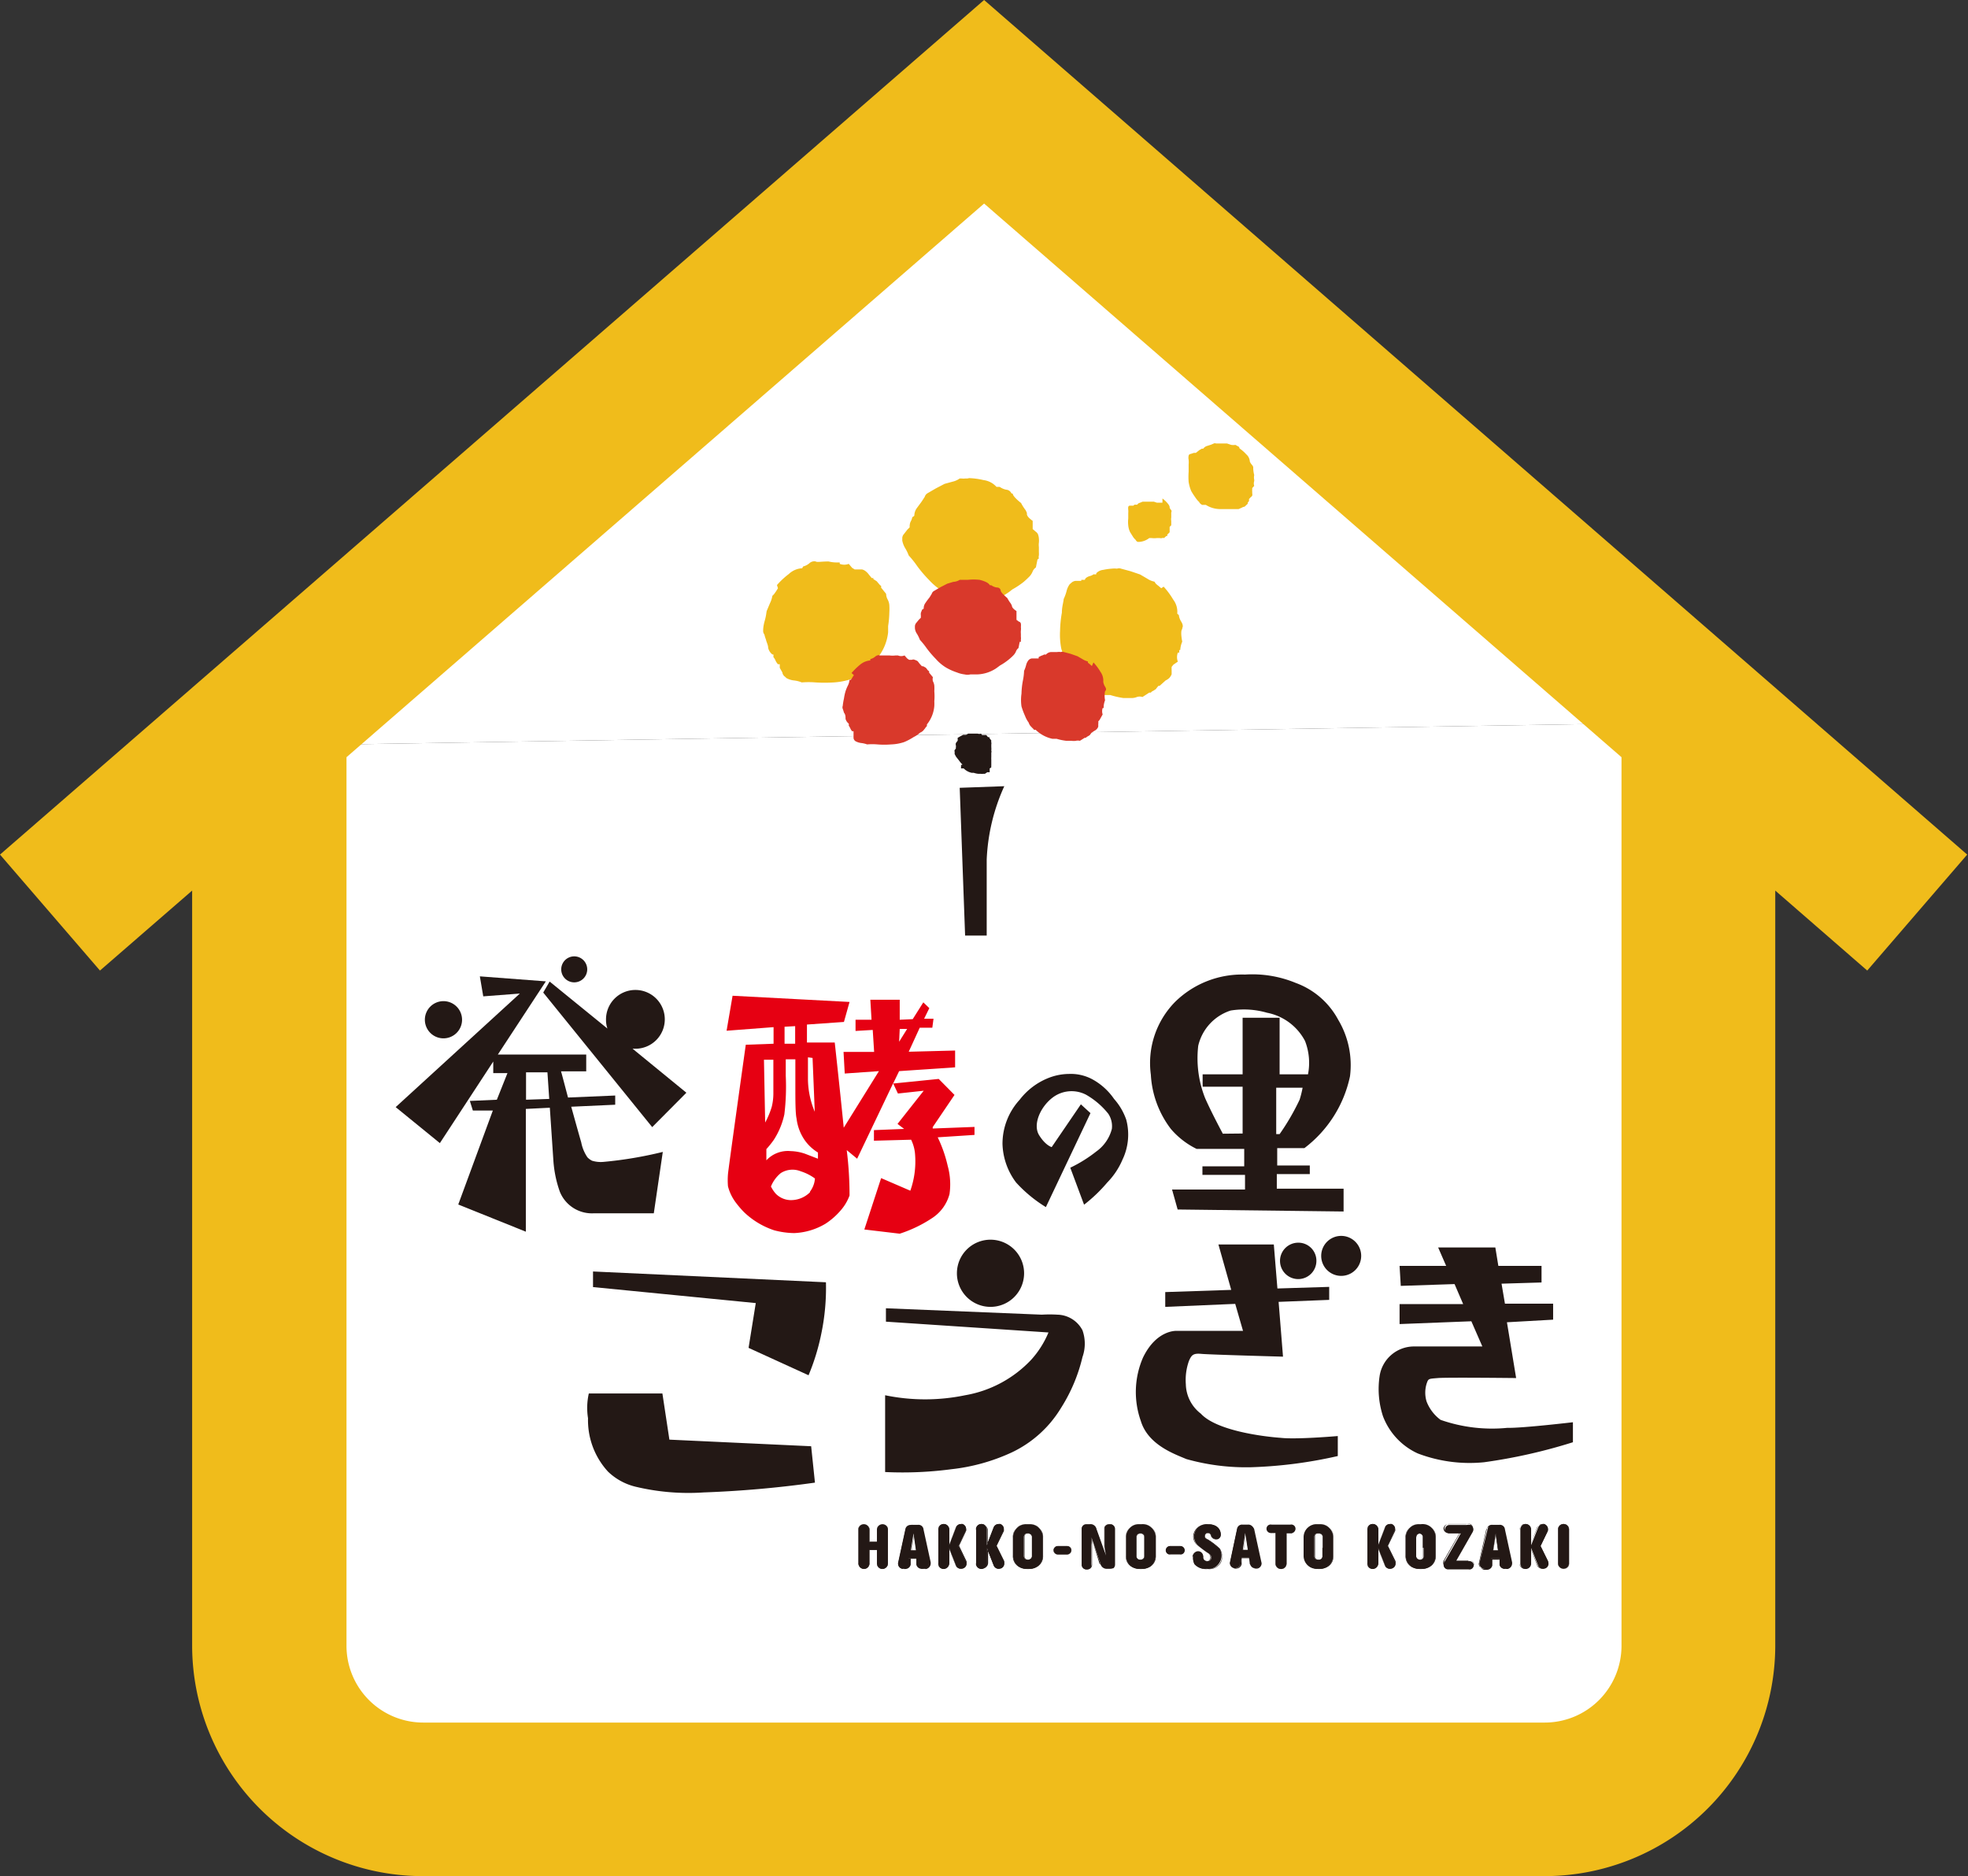 <svg xmlns="http://www.w3.org/2000/svg" viewBox="0 0 98.43 93.83"><rect x="0" y="0" width="98.43" height="93.83" fill="#333333" stroke="none"/><defs><style>.cls-1{fill:#fff;}.cls-2{fill:#231815;}.cls-3{fill:#e60012;}.cls-4{fill:#f0bc1b;}.cls-5{fill:#d9392b;}</style></defs><g id="レイヤー_2" data-name="レイヤー 2"><g id="レイヤー_1-2" data-name="レイヤー 1"><polyline class="cls-1" points="84.96 36.12 49.05 5.7 13.63 37.29"/><polyline class="cls-1" points="13.63 37.29 14.13 85.17 19.45 89.33 77.48 89.33 84.3 83.51 84.96 36.12"/><path class="cls-2" d="M23.11,51a.93.93,0,1,1-.93-.93A.93.93,0,0,1,23.11,51Z"/><path class="cls-2" d="M29.37,48.48a.65.65,0,1,1-.65-.65A.65.65,0,0,1,29.37,48.48Z"/><path class="cls-2" d="M31.64,52.45h.14A1.47,1.47,0,1,0,30.31,51a1.31,1.31,0,0,0,.07.44l-2.89-2.35-.32.55,5.45,6.73,1.71-1.72Z"/><path class="cls-2" d="M30.17,58.11a1.49,1.49,0,0,1-.56-.06.85.85,0,0,1-.23-.17,2,2,0,0,1-.31-.75c-.1-.34-.3-1.06-.5-1.78l2.2-.1,0-.46-2.36.1c-.15-.56-.28-1.07-.35-1.31l1.26,0,0-.84H24.9l2.4-3.66L24,48.83l.17,1L26,49.69l-6.21,5.68L22,57.17l2.67-4.08v.58l.71,0L24.85,55h0l-1.35.06.15.48,1,0-1.73,4.7L26.3,61.6V55.46l1.2-.06.18,2.68A5.8,5.8,0,0,0,28,59.6a1.73,1.73,0,0,0,1.7,1.08c1.1,0,3,0,3,0l.45-3.07A19.93,19.93,0,0,1,30.17,58.11ZM26.31,55V53.63l1.07,0,.09,1.33Z"/><path class="cls-3" d="M48.74,56.36l-2.09.08s0-.06,0-.07l1.09-1.61-.79-.8-2.28.23.3-.62,2.8-.19v-.84l-2.32.06L46,51.4l.63,0,.06-.45h-.47l.26-.53-.3-.29-.53.84L45,51l0-1H43.53l.06,1-.8,0,0,.56.86-.05.07,1.1-1.53,0,.06,1.08,1.71-.12L42.2,56.4c-.2-2-.45-4.26-.45-4.26l-1.39,0c0-.4,0-.73,0-.9l1.85-.13.28-1-5.85-.31-.3,1.75,2.35-.18v.83l-1.39.05s-.89,6.35-.89,6.47a3.67,3.67,0,0,0,0,.61,2.3,2.3,0,0,0,.42.85,4.51,4.51,0,0,0,.39.45,4,4,0,0,0,1.5.9,4.09,4.09,0,0,0,1,.14,3.31,3.31,0,0,0,1.57-.47,3.54,3.54,0,0,0,.77-.68,2.35,2.35,0,0,0,.43-.73,18.16,18.16,0,0,0-.14-2.27l.52.43,1.8-3.77.24.51,1.29-.14-1.31,1.66.33.25-1.51.06,0,.53L45.57,57a2,2,0,0,1,.2.77,4.39,4.39,0,0,1-.24,1.78l-1.46-.63-.84,2.57L45,61.7a6.56,6.56,0,0,0,1.65-.8,2.06,2.06,0,0,0,.84-1.18,3.45,3.45,0,0,0-.09-1.41,6.68,6.68,0,0,0-.5-1.43h0l1.84-.12Zm-8.1-3.45s.06,1.42.11,2.69A4.31,4.31,0,0,1,40.41,54c0-.3,0-.71,0-1.12Zm-.87-1.59c0,.17,0,.49,0,.88l-.53,0c0-.35,0-.67,0-.85ZM38.21,53h.47c0,.83,0,1.66,0,1.72a2.8,2.8,0,0,1-.08.63,4,4,0,0,1-.33.79C38.24,54.6,38.21,53,38.21,53Zm2.3,6.63a1.35,1.35,0,0,1-1,.39,1.07,1.07,0,0,1-.71-.32,1.6,1.6,0,0,1-.24-.36v0a1.66,1.66,0,0,1,.49-.67,1.09,1.09,0,0,1,1-.09,2.45,2.45,0,0,1,.71.36A1.25,1.25,0,0,1,40.51,59.6Zm-.25-1.93a2.4,2.4,0,0,0-.71-.13,1.47,1.47,0,0,0-1.22.46c0-.16,0-.35,0-.56a4.66,4.66,0,0,0,.37-.46,3.82,3.82,0,0,0,.53-1.28,11.59,11.59,0,0,0,.07-1.93c0-.15,0-.46,0-.82h.48c0,.73,0,1.43,0,1.52,0,.44,0,1.19.06,1.44a2.4,2.4,0,0,0,.42,1.1,2.22,2.22,0,0,0,.65.6c0,.09,0,.19,0,.31ZM45,51.46l.37,0-.4.64Z"/><path class="cls-2" d="M54.06,55.23l.48.44-2.23,4.7a6.86,6.86,0,0,1-1.49-1.23,3.36,3.36,0,0,1-.68-1.93A3.26,3.26,0,0,1,51,55a3.39,3.39,0,0,1,1.47-1.1,2.87,2.87,0,0,1,1-.19,2.28,2.28,0,0,1,1.13.25,3.14,3.14,0,0,1,1.12,1A3.08,3.08,0,0,1,56.33,56a2.9,2.9,0,0,1-.19,2,3.69,3.69,0,0,1-.76,1.14,7.59,7.59,0,0,1-1.16,1.11l-.69-1.85a6.83,6.83,0,0,0,1.3-.81,2,2,0,0,0,.78-1.13,1.12,1.12,0,0,0-.18-.76,3.88,3.88,0,0,0-1.11-.95,1.57,1.57,0,0,0-1.67.14c-.63.48-1,1.36-.68,1.88s.63.6.63.6Z"/><path class="cls-2" d="M65.24,57.42a6.08,6.08,0,0,0,2.28-3.59A4.42,4.42,0,0,0,66.93,51a3.94,3.94,0,0,0-2.12-1.84,5.69,5.69,0,0,0-2.54-.42,4.78,4.78,0,0,0-3.49,1.36,4.36,4.36,0,0,0-1.22,3.65,4.91,4.91,0,0,0,1,2.71,4,4,0,0,0,1.29,1h2.38v.87H60.14v.43h2.13v.73H58.62l.28,1,8.3.1V59.45H63.86v-.73h1.65v-.43H63.88l0-.87ZM65,55a11.61,11.61,0,0,1-1,1.72h-.17l0-2.32h1.32A4.92,4.92,0,0,1,65,55ZM61.16,56.7s-.58-1.08-.89-1.79a5.42,5.42,0,0,1-.34-2.61,2.43,2.43,0,0,1,1.62-1.76,4.14,4.14,0,0,1,1.82.11,2.73,2.73,0,0,1,1.9,1.41,3,3,0,0,1,.15,1.67H64L64,50.9H62.15l0,2.83h-2v.62h2l0,2.34Z"/><path class="cls-2" d="M29.66,63.59v.78l8.14.8-.36,2.24,3,1.37a11,11,0,0,0,.64-2.09,11.25,11.25,0,0,0,.23-2.56Z"/><path class="cls-2" d="M29.45,69.69h3.68L33.48,72l7.09.33.19,1.82a54,54,0,0,1-5.56.49,11.37,11.37,0,0,1-3.43-.29,3,3,0,0,1-1.36-.75,3.8,3.8,0,0,1-1-2.67A3.27,3.27,0,0,1,29.45,69.69Z"/><path class="cls-2" d="M51.22,63.71A1.68,1.68,0,1,1,49.54,62,1.68,1.68,0,0,1,51.22,63.71Z"/><path class="cls-2" d="M44.31,65.43v.67l8.13.54A4.76,4.76,0,0,1,51.58,68a5.91,5.91,0,0,1-3.31,1.78,9.87,9.87,0,0,1-4,0v3.84a18.56,18.56,0,0,0,3.31-.14,9.68,9.68,0,0,0,3-.83,5.76,5.76,0,0,0,2.49-2.24,8.28,8.28,0,0,0,1.07-2.54,2,2,0,0,0,0-1.34,1.45,1.45,0,0,0-1.25-.78,6.5,6.5,0,0,0-.78,0Z"/><path class="cls-2" d="M65.84,63.05a.91.91,0,1,1-.91-.9A.9.9,0,0,1,65.84,63.05Z"/><path class="cls-2" d="M68.08,62.81a1,1,0,0,1-2,0,1,1,0,1,1,2,0Z"/><path class="cls-2" d="M64.06,71.91c-.85-.06-3.21-.35-4-1.21a1.9,1.9,0,0,1-.75-1.47,2.84,2.84,0,0,1,.16-1.18c.12-.26.19-.38.61-.34s4.09.14,4.09.14l-.22-2.74,2.53-.1v-.65l-2.59.08-.18-2.2H60.94l.64,2.27-3.3.11v.74l3.5-.15.39,1.35s-3.11,0-3.32,0c0,0-1-.07-1.68,1.33a4.32,4.32,0,0,0-.11,3.18c.37,1.22,1.75,1.67,2.27,1.9a11,11,0,0,0,3.25.41,22.56,22.56,0,0,0,4.33-.56v-1S64.85,72,64.06,71.91Z"/><path class="cls-2" d="M75.39,71.41a7.79,7.79,0,0,1-3.34-.4,2.06,2.06,0,0,1-.7-.92,1.52,1.52,0,0,1,0-.88c.09-.27.09-.25.56-.29s3.92,0,3.92,0l-.46-2.79L77.68,66v-.8l-2.41,0-.17-1,2-.06v-.83H74.94l-.15-.92H71.93l.4.92H70l.06,1,2.69-.09.43,1-3.18,0,0,1,3.59-.14.55,1.26H70.69A1.74,1.74,0,0,0,69,68.83a4.38,4.38,0,0,0,.17,2,3.35,3.35,0,0,0,1.74,1.86,7.28,7.28,0,0,0,3.32.44,27,27,0,0,0,4.44-1v-1S76.12,71.43,75.39,71.41Z"/><path class="cls-2" d="M78.2,78.46a.27.27,0,0,1-.27-.26V76.49a.27.27,0,0,1,.54,0V78.2A.27.27,0,0,1,78.2,78.46Z"/><path class="cls-2" d="M77.92,78.2V76.49a.28.28,0,0,1,.28-.27h0a.27.27,0,0,1,.28.27h0V78.2a.27.27,0,0,1-.28.27h0a.26.26,0,0,0,.26-.26h0V76.49a.25.25,0,0,0-.26-.25h0a.26.26,0,0,0-.26.25h0V78.2a.26.26,0,0,0,.26.26h0a.28.28,0,0,1-.28-.27Z"/><path class="cls-2" d="M57.09,76.23H57a.64.64,0,0,0-.68.66v.91a.64.64,0,0,0,.68.66h.11a.65.65,0,0,0,.69-.66v-.91A.65.65,0,0,0,57.09,76.23Zm.15,1.18v.4a.17.17,0,0,1-.16.19H57a.17.17,0,0,1-.16-.19v-.93a.17.17,0,0,1,.16-.19h.08a.17.17,0,0,1,.16.19v.53Z"/><path class="cls-2" d="M57,78.47H57a.89.89,0,0,1-.4-.11h0a.59.59,0,0,1-.29-.56h0v-.91a.59.59,0,0,1,.29-.56h0a.89.89,0,0,1,.4-.11h0a.79.79,0,0,0-.39.1h0a.6.6,0,0,0-.29.55h0v.91a.6.6,0,0,0,.29.55h0a.83.83,0,0,0,.39.11h.11a.83.83,0,0,0,.4-.11h0a.6.6,0,0,0,.28-.55h0v-.91a.6.6,0,0,0-.28-.55h0a.8.8,0,0,0-.4-.1h0a.89.89,0,0,1,.41.11h0a.61.61,0,0,1,.29.56h0v.91a.61.61,0,0,1-.29.56h0a.89.89,0,0,1-.41.11H57Zm0-.46h0a.19.19,0,0,1-.17-.2h0v-.93a.19.19,0,0,1,.17-.2h.08a.19.19,0,0,1,.17.2h0v.93a.19.19,0,0,1-.17.2h0Zm-.2-1.13v.93A.18.18,0,0,0,57,78h.08a.18.18,0,0,0,.15-.19h0v-.93a.17.17,0,0,0-.15-.18H57a.17.17,0,0,0-.15.18Z"/><path class="cls-2" d="M66,76.23h-.11a.65.65,0,0,0-.69.66v.91a.65.65,0,0,0,.69.66H66a.65.65,0,0,0,.68-.66v-.91A.65.65,0,0,0,66,76.23Zm.14,1.18v.4A.17.17,0,0,1,66,78H65.9a.17.17,0,0,1-.16-.19v-.93a.17.17,0,0,1,.16-.19H66a.17.17,0,0,1,.16.19v.53Z"/><path class="cls-2" d="M65.94,78.47h0a.89.89,0,0,1-.41-.11h0a.61.61,0,0,1-.29-.56h0v-.91a.61.61,0,0,1,.29-.56h0a.89.89,0,0,1,.41-.11h0a.8.8,0,0,0-.4.1h0a.6.6,0,0,0-.28.55h0v.91a.6.6,0,0,0,.28.55h0a.83.83,0,0,0,.4.11H66a.83.83,0,0,0,.39-.11h0a.6.6,0,0,0,.29-.55h0v-.91a.6.6,0,0,0-.29-.55h0a.79.79,0,0,0-.39-.1h0a.89.89,0,0,1,.4.11h0a.59.59,0,0,1,.29.56h0v.91a.59.59,0,0,1-.29.56h0a.89.89,0,0,1-.4.11h-.06Zm0-.46h0a.19.19,0,0,1-.17-.2h0v-.93a.19.19,0,0,1,.17-.2H66a.19.19,0,0,1,.17.2h0v.93A.19.19,0,0,1,66,78h0Zm-.19-1.13v.93a.18.18,0,0,0,.15.19H66a.18.18,0,0,0,.15-.19h0v-.93A.17.17,0,0,0,66,76.7H65.9a.17.17,0,0,0-.15.18Z"/><path class="cls-2" d="M51.47,76.23h-.11a.65.65,0,0,0-.69.66v.91a.65.65,0,0,0,.69.66h.11a.65.65,0,0,0,.69-.66v-.91A.65.65,0,0,0,51.47,76.23Zm.15,1.18v.4a.18.18,0,0,1-.17.19h-.07a.18.18,0,0,1-.17-.19v-.93a.18.18,0,0,1,.17-.19h.07a.18.18,0,0,1,.17.19v.53Z"/><path class="cls-2" d="M51.42,78.47h-.06a.83.83,0,0,1-.4-.11h0a.6.6,0,0,1-.3-.56h0v-.91a.6.6,0,0,1,.3-.56h0a.83.83,0,0,1,.4-.11h0a.84.84,0,0,0-.4.1h0a.6.6,0,0,0-.28.55h0v.91a.6.6,0,0,0,.28.55h0a.89.89,0,0,0,.4.11h.11a.89.89,0,0,0,.4-.11h0a.6.6,0,0,0,.28-.55h0v-.91a.6.6,0,0,0-.28-.55h0a.84.84,0,0,0-.4-.1h0a.83.83,0,0,1,.4.11h0a.6.6,0,0,1,.3.56h0v.91a.6.6,0,0,1-.3.56h0a.83.83,0,0,1-.4.11h0Zm0-.46h0a.19.19,0,0,1-.18-.2h0v-.93a.19.19,0,0,1,.18-.2h.07a.19.19,0,0,1,.18.2h0v.93a.19.19,0,0,1-.18.2h0Zm-.2-1.13v.93a.18.18,0,0,0,.16.19h.07a.18.18,0,0,0,.16-.19h0v-.93a.17.17,0,0,0-.16-.18h-.07a.17.17,0,0,0-.16.18Z"/><path class="cls-2" d="M71.06,76.23H71a.65.65,0,0,0-.69.66v.91a.65.65,0,0,0,.69.66h.11a.65.65,0,0,0,.69-.66v-.91A.65.65,0,0,0,71.06,76.23Zm.14,1.18v.4A.17.17,0,0,1,71,78H71a.18.18,0,0,1-.17-.19v-.93a.18.18,0,0,1,.17-.19H71a.17.17,0,0,1,.16.19v.53Z"/><path class="cls-2" d="M71,78.47h0a.89.89,0,0,1-.41-.11h0a.61.61,0,0,1-.29-.56h0v-.91a.61.61,0,0,1,.29-.56h0a.89.89,0,0,1,.41-.11h0a.8.8,0,0,0-.4.1h0a.6.6,0,0,0-.28.55h0v.91a.6.6,0,0,0,.28.55h0a.83.83,0,0,0,.4.11h.11a.83.83,0,0,0,.39-.11h0a.59.59,0,0,0,.29-.55h0v-.91a.59.59,0,0,0-.29-.55h0a.79.79,0,0,0-.39-.1h0a.86.86,0,0,1,.4.11h0a.6.6,0,0,1,.3.56h0v.91a.6.6,0,0,1-.3.56h0a.86.86,0,0,1-.4.11H71ZM71,78h0a.19.19,0,0,1-.18-.2h0v-.93a.19.19,0,0,1,.18-.2H71a.19.19,0,0,1,.17.2h0v.93A.19.19,0,0,1,71,78h0Zm-.19-1.13v.93A.18.18,0,0,0,71,78H71a.19.19,0,0,0,.16-.19h0v-.93A.17.17,0,0,0,71,76.7H71a.17.17,0,0,0-.16.18Z"/><path class="cls-2" d="M54.5,76.23a.3.3,0,0,1,.34.24l.48,1.33a2.63,2.63,0,0,1-.07-.49v-.85a.22.22,0,0,1,.24-.23.23.23,0,0,1,.25.23v1.77c0,.17-.11.23-.25.23h-.11a.31.31,0,0,1-.33-.23l-.46-1.34a1.94,1.94,0,0,1,0,.37v1a.23.23,0,0,1-.24.23.23.23,0,0,1-.25-.23V76.47a.23.23,0,0,1,.25-.24Z"/><path class="cls-2" d="M55,78.23,54.62,77a1.69,1.69,0,0,1,0,.25h0v1a.23.23,0,0,1-.25.24h0a.24.24,0,0,1-.26-.24h0V76.47a.25.25,0,0,1,.26-.25h0a.23.23,0,0,0-.24.23h0v1.76a.23.23,0,0,0,.24.23h0a.23.23,0,0,0,.24-.23h0v-1a1.57,1.57,0,0,0-.05-.37h0l.47,1.34a.31.31,0,0,0,.32.24h.11c.14,0,.24-.07.24-.23h0V76.46a.21.21,0,0,0-.24-.22h0a.21.21,0,0,0-.23.22h0v.85a3,3,0,0,0,.06.49h0l-.48-1.34a.29.29,0,0,0-.33-.23h0a.32.32,0,0,1,.35.25h0l.43,1.22a2.22,2.22,0,0,1,0-.38h0v-.85a.23.23,0,0,1,.25-.24h0a.24.24,0,0,1,.26.24h0v1.77a.24.24,0,0,1-.08.19h0a.32.32,0,0,1-.18,0h-.11a.31.31,0,0,1-.34-.24Z"/><path class="cls-2" d="M44.14,76.23a.28.28,0,0,0-.28.26v.61h-.38v-.61a.27.27,0,0,0-.27-.26.26.26,0,0,0-.27.23v1.7a.28.28,0,0,0,.27.3.27.27,0,0,0,.27-.26v-.69h.38v.69a.28.28,0,0,0,.28.26.28.28,0,0,0,.27-.3v-1.7A.27.27,0,0,0,44.14,76.23Z"/><path class="cls-2" d="M43.86,78.2v-.68h-.37v.68a.28.28,0,0,1-.28.27h0a.29.29,0,0,1-.28-.31h0v-1.7a.27.27,0,0,1,.28-.24h0a.28.28,0,0,1,.28.27h0v.6h.37v-.6a.27.27,0,0,1,.28-.27h0a.26.26,0,0,0-.27.25h0v.62h-.4v-.62a.25.25,0,0,0-.26-.25h0a.25.25,0,0,0-.26.22h0v1.7a.28.28,0,0,0,.26.3h0a.26.26,0,0,0,.26-.26h0v-.69h.4v.69a.27.27,0,0,0,.27.26h0a.28.28,0,0,0,.26-.3h0v-1.7a.25.25,0,0,0-.26-.22h0a.26.26,0,0,1,.27.24h0v1.7a.28.28,0,0,1-.27.31h0a.27.27,0,0,1-.28-.27Z"/><path class="cls-2" d="M73.44,78.05h-.6l.81-1.42a.26.26,0,0,0-.08-.36.53.53,0,0,0-.22,0h-.86a.21.21,0,1,0,0,.42h.57c-.25.45-.76,1.34-.8,1.4a.33.33,0,0,0-.05.2.22.22,0,0,0,.24.2h1a.21.21,0,1,0,0-.41Z"/><path class="cls-2" d="M72.45,78.47a.23.23,0,0,1-.25-.21h0a.31.31,0,0,1,0-.2h0l.8-1.39h-.56a.23.23,0,0,1-.24-.22h0a.23.23,0,0,1,.24-.22h.88a.34.34,0,0,1,.2,0h0a.23.23,0,0,1,.13.21h0a.33.33,0,0,1,0,.16h0l-.8,1.4h0l.81-1.43a.28.28,0,0,0,0-.15h0a.22.22,0,0,0-.12-.2h0a.38.38,0,0,0-.19,0h-.88a.21.21,0,0,0-.22.2h0a.21.21,0,0,0,.22.2h.58l-.8,1.41h0a.29.29,0,0,0,0,.19h0a.22.22,0,0,0,.23.2h1a.21.21,0,0,0,.22-.2h0a.21.21,0,0,0-.22-.2h0a.23.23,0,0,1,.24.22h0a.23.23,0,0,1-.24.21h-1Z"/><path class="cls-2" d="M46.45,78.15l-.35-1.66a.26.26,0,0,0-.27-.22h-.28a.25.25,0,0,0-.27.22l-.36,1.66a.27.27,0,0,0,.21.31h.06a.26.26,0,0,0,.26-.21l0-.3h.38l0,.3a.27.27,0,0,0,.27.21h.05A.26.26,0,0,0,46.45,78.15Zm-.89-.62.13-.84.12.84Z"/><path class="cls-2" d="M45.91,78.25l0-.29h-.36l0,.29a.28.28,0,0,1-.27.22h-.06a.28.28,0,0,1-.22-.27h0v-.06h0l.36-1.65a.26.26,0,0,1,.28-.23h.28a.25.25,0,0,1,.27.23h0l.36,1.65h0s0,0,0,.06h0a.29.29,0,0,1-.23.27h-.05a.29.29,0,0,1-.28-.22Zm0-.31,0,.31a.26.26,0,0,0,.26.21h.05a.26.26,0,0,0,.21-.25h0a.07.07,0,0,0,0,0h0l-.35-1.65a.24.24,0,0,0-.26-.22h-.28a.24.24,0,0,0-.26.22h0l-.36,1.65a.43.43,0,0,0,0,0h0a.26.26,0,0,0,.22.25h0a.26.26,0,0,0,.25-.21h0l.05-.31Zm-.32-.4h0l.14-.9.13.9Zm.24,0-.11-.77-.12.77Z"/><path class="cls-2" d="M75.57,78.15l-.35-1.66a.26.26,0,0,0-.27-.22h-.28a.25.25,0,0,0-.27.22L74,78.15a.27.27,0,0,0,.21.31h.06a.26.26,0,0,0,.26-.21l.05-.3H75l0,.3a.27.27,0,0,0,.27.21h0A.26.26,0,0,0,75.57,78.15Zm-.89-.62.13-.84.12.84Z"/><path class="cls-2" d="M75,78.25,75,78h-.36l0,.29a.28.28,0,0,1-.27.22h-.06A.28.28,0,0,1,74,78.2h0v-.06h0l.36-1.65a.26.26,0,0,1,.28-.23H75a.25.25,0,0,1,.27.23h0l.36,1.65h0s0,0,0,.06h0a.29.29,0,0,1-.23.27h0a.29.29,0,0,1-.28-.22Zm0-.31,0,.31a.26.26,0,0,0,.26.21h0a.26.26,0,0,0,.21-.25h0a.07.07,0,0,0,0,0h0l-.35-1.65a.24.24,0,0,0-.26-.22h-.28a.24.24,0,0,0-.26.22h0l-.36,1.65a.43.43,0,0,0,0,0h0a.26.26,0,0,0,.22.25h0a.26.26,0,0,0,.25-.21h0l0-.31Zm-.32-.4h0l.14-.9.13.9Zm.24,0-.11-.77-.12.77Z"/><path class="cls-2" d="M63.05,78.12l-.36-1.65a.25.25,0,0,0-.27-.22h-.28a.25.25,0,0,0-.27.22l-.35,1.65a.26.26,0,0,0,.21.31h.05a.28.28,0,0,0,.27-.22l.05-.3h.37l.05.3a.27.27,0,0,0,.26.22h.06A.26.26,0,0,0,63.05,78.12Zm-.89-.61.12-.84.13.84Z"/><path class="cls-2" d="M62.51,78.23l0-.3H62.1l0,.3a.28.28,0,0,1-.28.22h-.05a.27.27,0,0,1-.22-.27h0v0h0l.36-1.65a.26.26,0,0,1,.27-.23h.28a.26.26,0,0,1,.28.23h0l.36,1.65h0v0h0a.27.27,0,0,1-.22.27h-.06a.28.28,0,0,1-.27-.22Zm0-.32.05.31a.25.25,0,0,0,.25.21h0a.27.27,0,0,0,.22-.26h0a.43.43,0,0,1,0,0h0l-.35-1.65a.26.26,0,0,0-.27-.22h-.28a.25.25,0,0,0-.26.22h0l-.35,1.65a.11.11,0,0,0,0,0h0a.28.28,0,0,0,.21.26h.05a.25.25,0,0,0,.26-.21h0l.05-.31Zm-.32-.39h0l.13-.91.14.91Zm.24,0-.12-.78-.11.78Z"/><path class="cls-2" d="M64.54,76.25H63.6a.21.21,0,1,0,0,.41h.2V78.2a.27.27,0,0,0,.54,0V76.66h.2a.21.21,0,1,0,0-.41Z"/><path class="cls-2" d="M63.79,78.2V76.67H63.6a.22.22,0,0,1-.23-.21h0a.22.22,0,0,1,.23-.22h0a.2.2,0,0,0-.21.2h0a.2.2,0,0,0,.21.2h.21V78.2a.26.26,0,0,0,.26.26h0a.26.26,0,0,0,.26-.26h0V76.66h.21a.2.2,0,0,0,.21-.2h0a.2.2,0,0,0-.21-.2h0a.22.22,0,0,1,.23.22h0a.22.22,0,0,1-.23.21h-.19V78.2a.27.27,0,0,1-.28.27h0a.28.28,0,0,1-.28-.27Z"/><path class="cls-2" d="M53.36,77.75h-.44a.22.22,0,0,1-.22-.21.21.21,0,0,1,.22-.21h.44a.21.21,0,0,1,.22.21A.22.22,0,0,1,53.36,77.75Z"/><path class="cls-2" d="M52.92,77.75a.22.22,0,0,1-.23-.21h0a.22.22,0,0,1,.23-.22h.44a.22.22,0,0,1,.23.22h0a.22.22,0,0,1-.23.21h0a.2.2,0,0,0,.21-.2h0a.2.2,0,0,0-.21-.2h-.44a.2.2,0,0,0-.21.2h0a.2.2,0,0,0,.21.2h0Z"/><path class="cls-2" d="M59,77.74h-.44a.21.21,0,1,1,0-.41H59a.21.21,0,1,1,0,.41Z"/><path class="cls-2" d="M58.55,77.75a.22.22,0,0,1-.23-.22h0a.22.22,0,0,1,.23-.21H59a.22.22,0,0,1,.23.21h0a.22.22,0,0,1-.23.22h0a.2.2,0,0,0,.21-.2h0a.2.2,0,0,0-.21-.2h-.44a.2.2,0,0,0-.21.2h0a.2.2,0,0,0,.21.2h0Z"/><path class="cls-2" d="M59.68,77.88a.25.25,0,1,1,.49,0,.19.19,0,0,0,.19.2c.13,0,.22-.07.22-.16s0-.15-.18-.26a4.85,4.85,0,0,1-.49-.37.62.62,0,0,1,.5-1.06c.47,0,.64.24.64.53a.23.23,0,0,1-.19.21.25.25,0,0,1-.29-.19.16.16,0,0,0-.17-.12.15.15,0,0,0-.14.15c0,.07,0,.12.16.2a3.48,3.48,0,0,1,.58.45.65.65,0,0,1,0,.68.63.63,0,0,1-.64.32.72.72,0,0,1-.62-.23A.56.56,0,0,1,59.68,77.88Z"/><path class="cls-2" d="M60.41,78.47a.74.74,0,0,1-.63-.23h0a.59.59,0,0,1-.11-.36h0a.26.26,0,0,1,.26-.26h0a.26.26,0,0,1,.25.26h0a.18.18,0,0,0,.18.19h0c.13,0,.21-.06.21-.15h0c0-.1,0-.14-.17-.25h0a3.89,3.89,0,0,1-.5-.38h0a.59.59,0,0,1-.19-.46h0v0h0a.64.64,0,0,1,.7-.59h0a.68.68,0,0,1,.5.16h0a.48.48,0,0,1,.15.38h0a.23.23,0,0,1-.19.21h-.06a.26.26,0,0,1-.25-.2h0a.15.15,0,0,0-.16-.11h0a.13.13,0,0,0-.13.13h0c0,.07,0,.11.16.19h0a3.48,3.48,0,0,1,.58.45h0a.76.76,0,0,1,.12.4h0a.66.66,0,0,1-.07.3h0a.65.65,0,0,1-.65.32Zm-.72-.59a.56.56,0,0,0,.11.35h0a.71.71,0,0,0,.61.22h0a.61.61,0,0,0,.63-.31h0a.63.63,0,0,0,.08-.29h0a.69.69,0,0,0-.13-.38h0a3.11,3.11,0,0,0-.58-.45h0c-.12-.08-.15-.13-.16-.21h0a.15.15,0,0,1,.15-.15h0a.17.17,0,0,1,.18.12h0a.23.23,0,0,0,.23.19h0a.23.23,0,0,0,.18-.2h0c0-.29-.16-.52-.63-.52h0a.62.62,0,0,0-.68.57h0v0h0a.57.57,0,0,0,.19.45h0a3.94,3.94,0,0,0,.49.37h0c.16.11.18.17.18.27h0c0,.1-.09.17-.23.17h0a.2.2,0,0,1-.2-.21h0a.23.23,0,0,0-.23-.24h0a.24.24,0,0,0-.24.24Z"/><path class="cls-2" d="M48.32,78.11l-.38-.78.36-.75a.26.26,0,0,0-.15-.34.27.27,0,0,0-.34.16l-.34.88v-.79a.27.27,0,0,0-.54,0V78.2a.27.27,0,0,0,.54,0v-.78l.34.87a.28.28,0,0,0,.34.16A.25.25,0,0,0,48.32,78.11Z"/><path class="cls-2" d="M46.92,78.2V76.49a.28.28,0,0,1,.28-.27h0a.28.28,0,0,1,.28.27h0v.74l.32-.83a.29.29,0,0,1,.26-.18h0a.15.15,0,0,1,.09,0h0a.26.26,0,0,1,.17.25h0a.2.2,0,0,1,0,.1h0l-.35.74.37.77h0a.23.23,0,0,1,0,.11h0a.25.25,0,0,1-.19.25h-.08a.28.28,0,0,1-.27-.18h0l-.32-.83v.74a.28.28,0,0,1-.28.27h0a.28.28,0,0,1-.28-.27Zm0-1.71V78.2a.26.26,0,0,0,.26.26h0a.26.26,0,0,0,.26-.26h0v-.83l.36.92a.26.26,0,0,0,.25.16h.08a.24.24,0,0,0,.18-.23h0a.36.36,0,0,0,0-.1h0l-.38-.78.36-.75a.29.29,0,0,0,0-.09h0a.25.25,0,0,0-.16-.24h-.09a.26.26,0,0,0-.24.16h0l-.36.92v-.83a.25.25,0,0,0-.26-.25h0a.26.26,0,0,0-.26.25Z"/><path class="cls-2" d="M77.43,78.11l-.38-.78.36-.75a.26.26,0,0,0-.15-.34.26.26,0,0,0-.33.16l-.35.88v-.79a.27.27,0,0,0-.54,0V78.2a.27.27,0,0,0,.54,0v-.78l.35.87a.26.26,0,0,0,.33.16A.25.25,0,0,0,77.43,78.11Z"/><path class="cls-2" d="M76,78.2V76.49a.28.28,0,0,1,.28-.27h0a.27.27,0,0,1,.28.27h0v.74l.33-.83a.28.28,0,0,1,.26-.18h0a.15.15,0,0,1,.09,0h0a.27.27,0,0,1,.17.25h0a.44.44,0,0,1,0,.1h0l-.36.74.38.77h0a.52.52,0,0,1,0,.11h0a.26.26,0,0,1-.19.25h-.09a.27.27,0,0,1-.26-.18h0l-.33-.83v.74a.27.27,0,0,1-.28.27h0A.28.28,0,0,1,76,78.2Zm0-1.71V78.2a.26.26,0,0,0,.26.26h0a.27.27,0,0,0,.27-.26h0v-.83l.35.92a.26.26,0,0,0,.25.16h.08a.24.24,0,0,0,.18-.23h0a.36.36,0,0,0,0-.1h0L77,77.33l.36-.75a.15.15,0,0,0,0-.09h0a.25.25,0,0,0-.16-.24h-.08a.26.26,0,0,0-.25.16h0l-.35.92v-.83a.26.26,0,0,0-.27-.25h0a.26.26,0,0,0-.26.25Z"/><path class="cls-2" d="M69.77,78.11l-.37-.78.35-.75a.26.26,0,0,0-.14-.34.26.26,0,0,0-.34.16l-.34.88v-.79a.27.27,0,0,0-.54,0V78.2a.27.27,0,0,0,.54,0v-.78l.34.87a.27.27,0,0,0,.34.16A.25.25,0,0,0,69.77,78.11Z"/><path class="cls-2" d="M68.38,78.2V76.49a.27.27,0,0,1,.28-.27h0a.28.28,0,0,1,.28.27h0v.74l.32-.83a.28.28,0,0,1,.26-.18h0a.15.15,0,0,1,.09,0h0a.26.26,0,0,1,.17.25h0a.2.2,0,0,1,0,.1h0l-.36.74.38.77h0a.52.52,0,0,1,0,.11h0a.25.25,0,0,1-.19.25h-.09a.27.27,0,0,1-.26-.18h0l-.32-.83v.74a.28.28,0,0,1-.28.27h0a.27.27,0,0,1-.28-.27Zm0-1.71V78.2a.26.26,0,0,0,.26.26h0a.26.26,0,0,0,.26-.26h0v-.83l.36.92a.26.26,0,0,0,.24.16h.09a.23.23,0,0,0,.17-.23h0a.34.34,0,0,0,0-.1h0l-.38-.78.36-.75a.28.28,0,0,0,0-.09h0a.26.26,0,0,0-.15-.24h-.09a.26.26,0,0,0-.24.16h0l-.36.92v-.83a.26.26,0,0,0-.26-.25h0a.25.25,0,0,0-.26.25Z"/><path class="cls-2" d="M50.2,78.11l-.38-.78.36-.75a.26.26,0,0,0-.14-.34.26.26,0,0,0-.34.16l-.34.88v-.79a.27.27,0,0,0-.54,0V78.2a.27.27,0,0,0,.54,0v-.78l.34.87a.27.27,0,0,0,.34.16A.25.25,0,0,0,50.2,78.11Z"/><path class="cls-2" d="M48.81,78.2V76.49a.27.27,0,0,1,.28-.27h0a.28.28,0,0,1,.28.27h0v.74l.32-.83a.28.28,0,0,1,.26-.18h0a.15.15,0,0,1,.09,0h0a.26.26,0,0,1,.17.25h0a.44.44,0,0,1,0,.1h0l-.36.74.38.77h0a.52.52,0,0,1,0,.11h0a.25.25,0,0,1-.19.25H50a.27.27,0,0,1-.26-.18h0l-.32-.83v.74a.28.28,0,0,1-.28.27h0a.27.27,0,0,1-.28-.27Zm0-1.71V78.2a.27.27,0,0,0,.27.26h0a.26.26,0,0,0,.26-.26h0v-.83l.36.92a.26.26,0,0,0,.24.16H50a.23.23,0,0,0,.17-.23h0a.18.18,0,0,0,0-.1h0l-.38-.78.37-.75a.28.28,0,0,0,0-.09h0a.25.25,0,0,0-.16-.24H50a.25.25,0,0,0-.24.16h0l-.36.92v-.83a.26.26,0,0,0-.26-.25h0a.26.26,0,0,0-.27.25Z"/><path class="cls-4" d="M56.13,93.83H77.26A11.54,11.54,0,0,0,88.79,82.31V44.54l4.6,4,5-5.8L49.22,0,0,42.74l5,5.8,4.61-4V82.31A11.54,11.54,0,0,0,21.17,93.83H42.69M35,86.15H21.17a3.84,3.84,0,0,1-3.84-3.84V37.87L49.22,10.18,81.1,37.87V82.31a3.84,3.84,0,0,1-3.84,3.84H63.81"/><path class="cls-4" d="M48.39,23.91a3.65,3.65,0,0,1,.8.1,1.05,1.05,0,0,1,.65.34h0a.09.09,0,0,0,0,0l0,0H50a.89.89,0,0,0,.32.14.31.31,0,0,1,.27.19h.06q0,.14.42.48a2.41,2.41,0,0,0,.23.36v0l.06.13,0,.05c0,.11.11.22.29.35l0,.26v.15l.14.12h0s.08.05.12.13a.74.74,0,0,1,.05.22,1,1,0,0,1,0,.21.92.92,0,0,0,0,.22s0,0,0,0l0,0,0,.06c0,.16,0,.22,0,.19a1.19,1.19,0,0,1,0,.17.27.27,0,0,0,0,.15l-.07.05-.08.4a.46.46,0,0,0-.17.22.77.77,0,0,1-.17.25c-.06.06-.15.15-.28.26a4.06,4.06,0,0,1-.56.37,2.43,2.43,0,0,1-.24.18,2.35,2.35,0,0,1-1.26.41.23.23,0,0,1-.13,0v0h-.27a.75.75,0,0,1-.36-.07h-.06a2,2,0,0,1-.49-.13,4.18,4.18,0,0,1-.66-.29,3.22,3.22,0,0,1-.69-.57,6.45,6.45,0,0,1-.59-.69,4.77,4.77,0,0,0-.43-.54,2.08,2.08,0,0,0-.18-.37,1.14,1.14,0,0,1-.14-.36.28.28,0,0,1,0-.09.31.31,0,0,1,.08-.25l.17-.22,0,0,.12-.12v0a.22.22,0,0,1,0-.1s0,0,0,0a.48.48,0,0,1,.06-.21.68.68,0,0,0,.07-.2h0a.22.22,0,0,0,.1-.07l0,0a.65.65,0,0,1,.12-.37l.25-.34.15-.23h0l0,0a.33.33,0,0,1,.12-.17l.43-.25.44-.23.4-.11a1,1,0,0,0,.36-.16l.1,0a.69.69,0,0,0,.18,0h.19"/><path class="cls-4" d="M58.2,29.34a3.9,3.9,0,0,1,.48.65,1,1,0,0,1,.2.7l0,0,0,0v0l.08.07a.77.77,0,0,0,.12.33c.08.13.1.24.05.32l0,.05c-.06.05-.07.27,0,.63a1.27,1.27,0,0,0-.1.42l-.05,0,0,.13h-.07a.64.64,0,0,0,0,.45l-.22.15-.09.11a1.67,1.67,0,0,0,0,.19l0,0s0,.09,0,.18a.62.62,0,0,1-.12.19.7.7,0,0,1-.18.12L58,34.3s0,0,0,0v0l-.06,0c-.1.12-.14.17-.11.15l-.15.1a.25.25,0,0,0-.12.09l-.08,0-.34.22a.44.44,0,0,0-.28,0,.7.7,0,0,1-.29.05l-.38,0a4.14,4.14,0,0,1-.66-.15l-.3,0a2.27,2.27,0,0,1-1.17-.63.17.17,0,0,1-.1-.07v0l-.09-.1-.1-.09a.73.73,0,0,1-.19-.31l0,0a1.92,1.92,0,0,1-.24-.45,4.53,4.53,0,0,1-.26-.67,3.58,3.58,0,0,1-.06-.89,5.71,5.71,0,0,1,.09-.91c0-.3.08-.52.09-.68a2.31,2.31,0,0,0,.14-.38,1,1,0,0,1,.16-.36l.07-.06a.38.38,0,0,1,.23-.11l.28,0,0-.05h.18l0,0a.19.19,0,0,1,.05-.09l0,0a.53.53,0,0,1,.2-.1.56.56,0,0,0,.19-.09l0,0a.31.31,0,0,0,.13,0,0,0,0,0,1,0-.05.56.56,0,0,1,.35-.17,3,3,0,0,1,.42-.06,1.19,1.19,0,0,1,.27,0h0s0,0,0,0h0a.29.29,0,0,1,.2,0l.48.13.47.16.36.21a1,1,0,0,0,.36.15l.06.09a1,1,0,0,0,.14.12l.14.12"/><path class="cls-4" d="M58.14,24.93a1.51,1.51,0,0,1,.23.21c.09.1.14.18.13.25h0v0h0a.3.3,0,0,0,.08.12.12.12,0,0,1,0,.12h0s0,.11,0,.25a.46.46,0,0,0,0,.17h0v.05h0s0,.09,0,.17l-.08.08,0,.05,0,.07h0s0,0,0,.07l0,.08-.06.06-.06.06s0,0,0,0h0c0,.06,0,.08,0,.07l-.05,0,0,0h0l-.11.1a.16.16,0,0,0-.1,0,.21.21,0,0,1-.11,0l-.15,0a1.11,1.11,0,0,1-.26,0h-.12A.91.91,0,0,1,57,27.1l-.05,0h0l-.05,0,0,0a.19.19,0,0,1-.1-.1h0a.77.77,0,0,1-.13-.15l-.15-.24a1,1,0,0,1-.09-.33,1.56,1.56,0,0,1,0-.35c0-.12,0-.21,0-.27a.9.9,0,0,0,0-.16.61.61,0,0,1,0-.15l0,0a.09.09,0,0,1,.07-.06l.11,0v0h.08s0,0,0,0h0a.1.1,0,0,1,.07-.05l.06,0h.06v0a.19.19,0,0,1,.12-.09l.15-.06.1,0h0l.08,0h.19l.19,0,.15.05.15,0,0,0,.06,0,.07,0"/><path class="cls-4" d="M62,22.43a1.81,1.81,0,0,1,.33.29.51.51,0,0,1,.18.36h0l0,0v0l0,0a.53.53,0,0,0,.1.16c.06.07.08.12.07.17l0,0s0,.16.05.35a.53.53,0,0,0,0,.23l0,0v.07l0,0a.37.37,0,0,0,0,.24l-.1.11,0,.07a.43.43,0,0,0,0,.1h0s0,0,0,.09a.28.28,0,0,1,0,.12.29.29,0,0,1-.08.08l-.08.09a0,0,0,0,0,0,0h0l0,0,0,.1-.06.07a.12.12,0,0,0,0,.06h0l-.16.15a.39.39,0,0,0-.14.05l-.16.07-.2,0H61a1.34,1.34,0,0,1-.69-.21l-.07,0v0l-.06,0-.06,0c-.08-.05-.13-.1-.14-.14l0,0a1.18,1.18,0,0,1-.18-.21,3.81,3.81,0,0,1-.22-.34,1.88,1.88,0,0,1-.13-.46,3.37,3.37,0,0,1,0-.5c0-.17,0-.29,0-.37a1.25,1.25,0,0,0,0-.23.52.52,0,0,1,0-.21l0,0s0-.07.11-.09l.15-.05v0h.1v0a.07.07,0,0,1,0,0s0,0,0,0L60,22.5a.29.29,0,0,0,.1-.06h.08a.1.1,0,0,1,0,0,.37.37,0,0,1,.17-.13l.22-.07.14-.06h0a.14.14,0,0,1,.11,0l.27,0,.28,0,.21.07a.68.68,0,0,0,.21,0l0,0,.09.05.09.05"/><path class="cls-4" d="M38.86,29.26a3.85,3.85,0,0,1,.59-.55,1.05,1.05,0,0,1,.67-.29l0,0,0,0h0l.05-.09a.74.74,0,0,0,.31-.16.36.36,0,0,1,.32-.09l0,0c.06.05.28,0,.64,0a1.76,1.76,0,0,0,.42.05l0,0,.14,0v.07a.62.62,0,0,0,.45,0l.17.2.13.08.19,0,0,0s.08,0,.18,0a.48.48,0,0,1,.19.1.79.79,0,0,1,.15.16l.14.17h.08l0,.05.17.11.11.13c.05.06.08.09.11.1v.09l.25.31a.59.59,0,0,0,.07.27.71.71,0,0,1,.09.29,3.32,3.32,0,0,1,0,.38,4.85,4.85,0,0,1-.06.67c0,.07,0,.17,0,.31a2.44,2.44,0,0,1-.49,1.23.27.27,0,0,1-.06.11h0L44,33l-.08.11a.85.85,0,0,1-.28.23l0,0a2.59,2.59,0,0,1-.43.29,3.21,3.21,0,0,1-.63.33,3.49,3.49,0,0,1-.88.17,7.2,7.2,0,0,1-.91,0,4.09,4.09,0,0,0-.69,0,1.39,1.39,0,0,0-.4-.1,1,1,0,0,1-.37-.12l-.06-.06a.31.31,0,0,1-.14-.22L39,33.4H39l0-.18,0,0-.09,0s0,0,0,0a.7.7,0,0,1-.12-.18.63.63,0,0,0-.11-.18v0a.38.38,0,0,0,0-.13h-.05a.58.58,0,0,1-.21-.33c0-.14-.08-.27-.11-.41a2.16,2.16,0,0,1-.08-.26h0v0a.28.28,0,0,1-.06-.2c0-.05,0-.21.08-.49s.08-.44.1-.49l.16-.38a1.39,1.39,0,0,0,.12-.37l.08-.08.1-.14.1-.16"/><path class="cls-5" d="M42.59,33.66a3.42,3.42,0,0,1,.43-.42.91.91,0,0,1,.51-.21l0,0,0,0h0l0-.07a.51.51,0,0,0,.24-.12c.09-.07.17-.09.23-.06l0,0s.21,0,.48,0a1.22,1.22,0,0,0,.32,0l0,0,.11,0v0a.42.42,0,0,0,.33,0l.13.15.1.07.14,0v0a.15.15,0,0,1,.14,0,.53.53,0,0,1,.15.07l.1.13.11.12h.06l0,0,.13.07a.62.62,0,0,1,.08.1.28.28,0,0,0,.09.08v.07l.19.23a.38.38,0,0,0,0,.2.61.61,0,0,1,.07.22,2.1,2.1,0,0,1,0,.28,2.87,2.87,0,0,1,0,.5,2.37,2.37,0,0,1,0,.24,1.68,1.68,0,0,1-.37.92s0,.07,0,.08h0l-.07.08a.28.28,0,0,1-.06.08.42.42,0,0,1-.21.17l0,0a1.29,1.29,0,0,1-.32.22,3.13,3.13,0,0,1-.47.25,2.29,2.29,0,0,1-.66.12,4.14,4.14,0,0,1-.69,0,3,3,0,0,0-.51,0,1.28,1.28,0,0,0-.3-.07.8.8,0,0,1-.28-.09l0,0a.22.22,0,0,1-.1-.16c0-.07,0-.14,0-.21h0v-.13l0,0-.07,0,0,0a.56.56,0,0,1-.09-.14.75.75,0,0,0-.08-.14h0a.25.25,0,0,0,0-.1h0a.45.45,0,0,1-.16-.24c0-.11,0-.21-.08-.31a1.83,1.83,0,0,0-.06-.19h0v0a.21.21,0,0,1,0-.15,3,3,0,0,1,.06-.36,2.59,2.59,0,0,1,.08-.37,2.11,2.11,0,0,1,.12-.29.81.81,0,0,0,.08-.28l.06,0,.08-.11a.48.48,0,0,1,.08-.12"/><path class="cls-5" d="M48.4,29A2.7,2.7,0,0,1,49,29c.27.07.44.15.51.27h0a0,0,0,0,0,0,0l0,0h.07a.65.65,0,0,0,.26.11q.18,0,.21.15h0c0,.07.11.19.33.38a2,2,0,0,0,.18.28v0l.05.1,0,0c0,.09.09.18.23.27l0,.21V31l.12.09h0s.07,0,.1.1a.79.79,0,0,1,0,.17.67.67,0,0,1,0,.17.86.86,0,0,0,0,.17s0,0,0,0l0,0,0,0c0,.13,0,.18,0,.15a.53.53,0,0,1,0,.14c0,.06,0,.09,0,.11l-.06,0-.06.31a.39.39,0,0,0-.13.18.62.62,0,0,1-.13.19,2.53,2.53,0,0,1-.22.2,2.88,2.88,0,0,1-.44.3l-.19.14a1.82,1.82,0,0,1-1,.31l-.09,0v0h-.21a.6.6,0,0,1-.28,0h0a1.51,1.51,0,0,1-.39-.1,2.87,2.87,0,0,1-.52-.23,2.19,2.19,0,0,1-.53-.44,5.15,5.15,0,0,1-.47-.55,4,4,0,0,0-.33-.41,2.07,2.07,0,0,0-.14-.29.58.58,0,0,1-.11-.29v-.07a.28.28,0,0,1,.06-.19l.14-.17,0,0,.1-.1v0a.16.16,0,0,1,0-.08s0,0,0,0a.51.51,0,0,1,0-.17l.06-.15h0l.08-.05,0,0a.44.44,0,0,1,.09-.29,3.16,3.16,0,0,1,.2-.27l.11-.18h0a.26.26,0,0,1,.09-.13l.34-.2.35-.18.3-.09A.66.66,0,0,0,48,29l.08,0,.14,0h.15"/><path class="cls-5" d="M54.69,33.13a2.73,2.73,0,0,1,.35.47.75.75,0,0,1,.14.5l0,0,0,0v0l0,0a.6.6,0,0,0,.09.24c.06.1.07.17,0,.23l0,0s-.05.19,0,.45a1.1,1.1,0,0,0-.07.3l0,0,0,.09h-.05a.5.5,0,0,0,0,.32L55,36l-.07.08a.42.42,0,0,1,0,.13l0,0s0,.07,0,.13a.36.36,0,0,1-.08.13.48.48,0,0,1-.13.09l-.13.09s0,0,0,0v0h0l-.09.12-.1.06a.25.25,0,0,0-.09.07h-.06l-.24.15a.41.41,0,0,0-.2,0,.68.68,0,0,1-.21,0l-.27,0a2.8,2.8,0,0,1-.48-.1l-.21,0a1.71,1.71,0,0,1-.84-.45l-.08,0v0l-.06-.07a.45.45,0,0,1-.07-.07.47.47,0,0,1-.14-.22l0,0a1.36,1.36,0,0,1-.18-.33,3.73,3.73,0,0,1-.18-.48,2.22,2.22,0,0,1,0-.64,3.92,3.92,0,0,1,.07-.65,3,3,0,0,0,.06-.49,1.7,1.7,0,0,0,.1-.28.62.62,0,0,1,.12-.25.1.1,0,0,1,0,0,.27.27,0,0,1,.17-.09l.2,0v0h.14a.24.24,0,0,1,0-.07l0,0,.14-.07a.48.48,0,0,0,.14-.06h0a.14.14,0,0,0,.09,0,0,0,0,0,1,0,0,.37.37,0,0,1,.25-.12l.3,0a.69.69,0,0,1,.19,0h0a.22.22,0,0,1,.15,0l.34.09.34.12.26.15a.86.86,0,0,0,.26.11l0,.06.1.08.1.09"/><path class="cls-2" d="M50.23,39.32,48,39.4l.27,7.39,1.08,0c0-.23,0-2.85,0-3.8A9.85,9.85,0,0,1,50.23,39.32Z"/><path class="cls-2" d="M48.07,38.26h0a.36.36,0,0,0,0,.1.1.1,0,0,0,0,.07l0,0,.13,0h0a.78.78,0,0,0,.4.22h.1a1,1,0,0,0,.23.05h.13a.26.26,0,0,0,.11,0s.07,0,.09,0l.12-.08h0l0,0s0,0,0,0,0,0,0,0h0l.06,0,.06,0s0,0,0-.07,0-.05,0-.06h0v-.06l0,0,.08-.05a.34.34,0,0,1,0-.09h0V38h0v0h0a1.06,1.06,0,0,1,0-.14c0-.13,0-.2,0-.22v0a.1.1,0,0,0,0-.09,1.09,1.09,0,0,0,0-.19v-.13a.22.22,0,0,0,0-.1.33.33,0,0,1,0-.1l-.09-.11v0l0,0s0-.05,0-.05l-.06,0v0h0l-.06-.05a.1.1,0,0,0-.05-.06l-.06,0h-.14l0,0-.06-.07a.21.21,0,0,1-.16,0v0h0l-.15,0c-.13,0-.2,0-.22,0h0s-.06,0-.11,0a.24.24,0,0,1-.11.06h0l-.14,0h0l-.13.07-.14.08a.13.13,0,0,0,0,.06h0l0,.08-.09.12a.22.22,0,0,0,0,.13h0l0,0h0a.25.25,0,0,1,0,.07.17.17,0,0,0,0,.07v0a0,0,0,0,0,0,0h0l0,0h0l-.06.08a.09.09,0,0,0,0,.09v0a.42.42,0,0,0,0,.12l.07.13s.08.1.15.19a1.4,1.4,0,0,0,.17.2Z"/></g></g></svg>